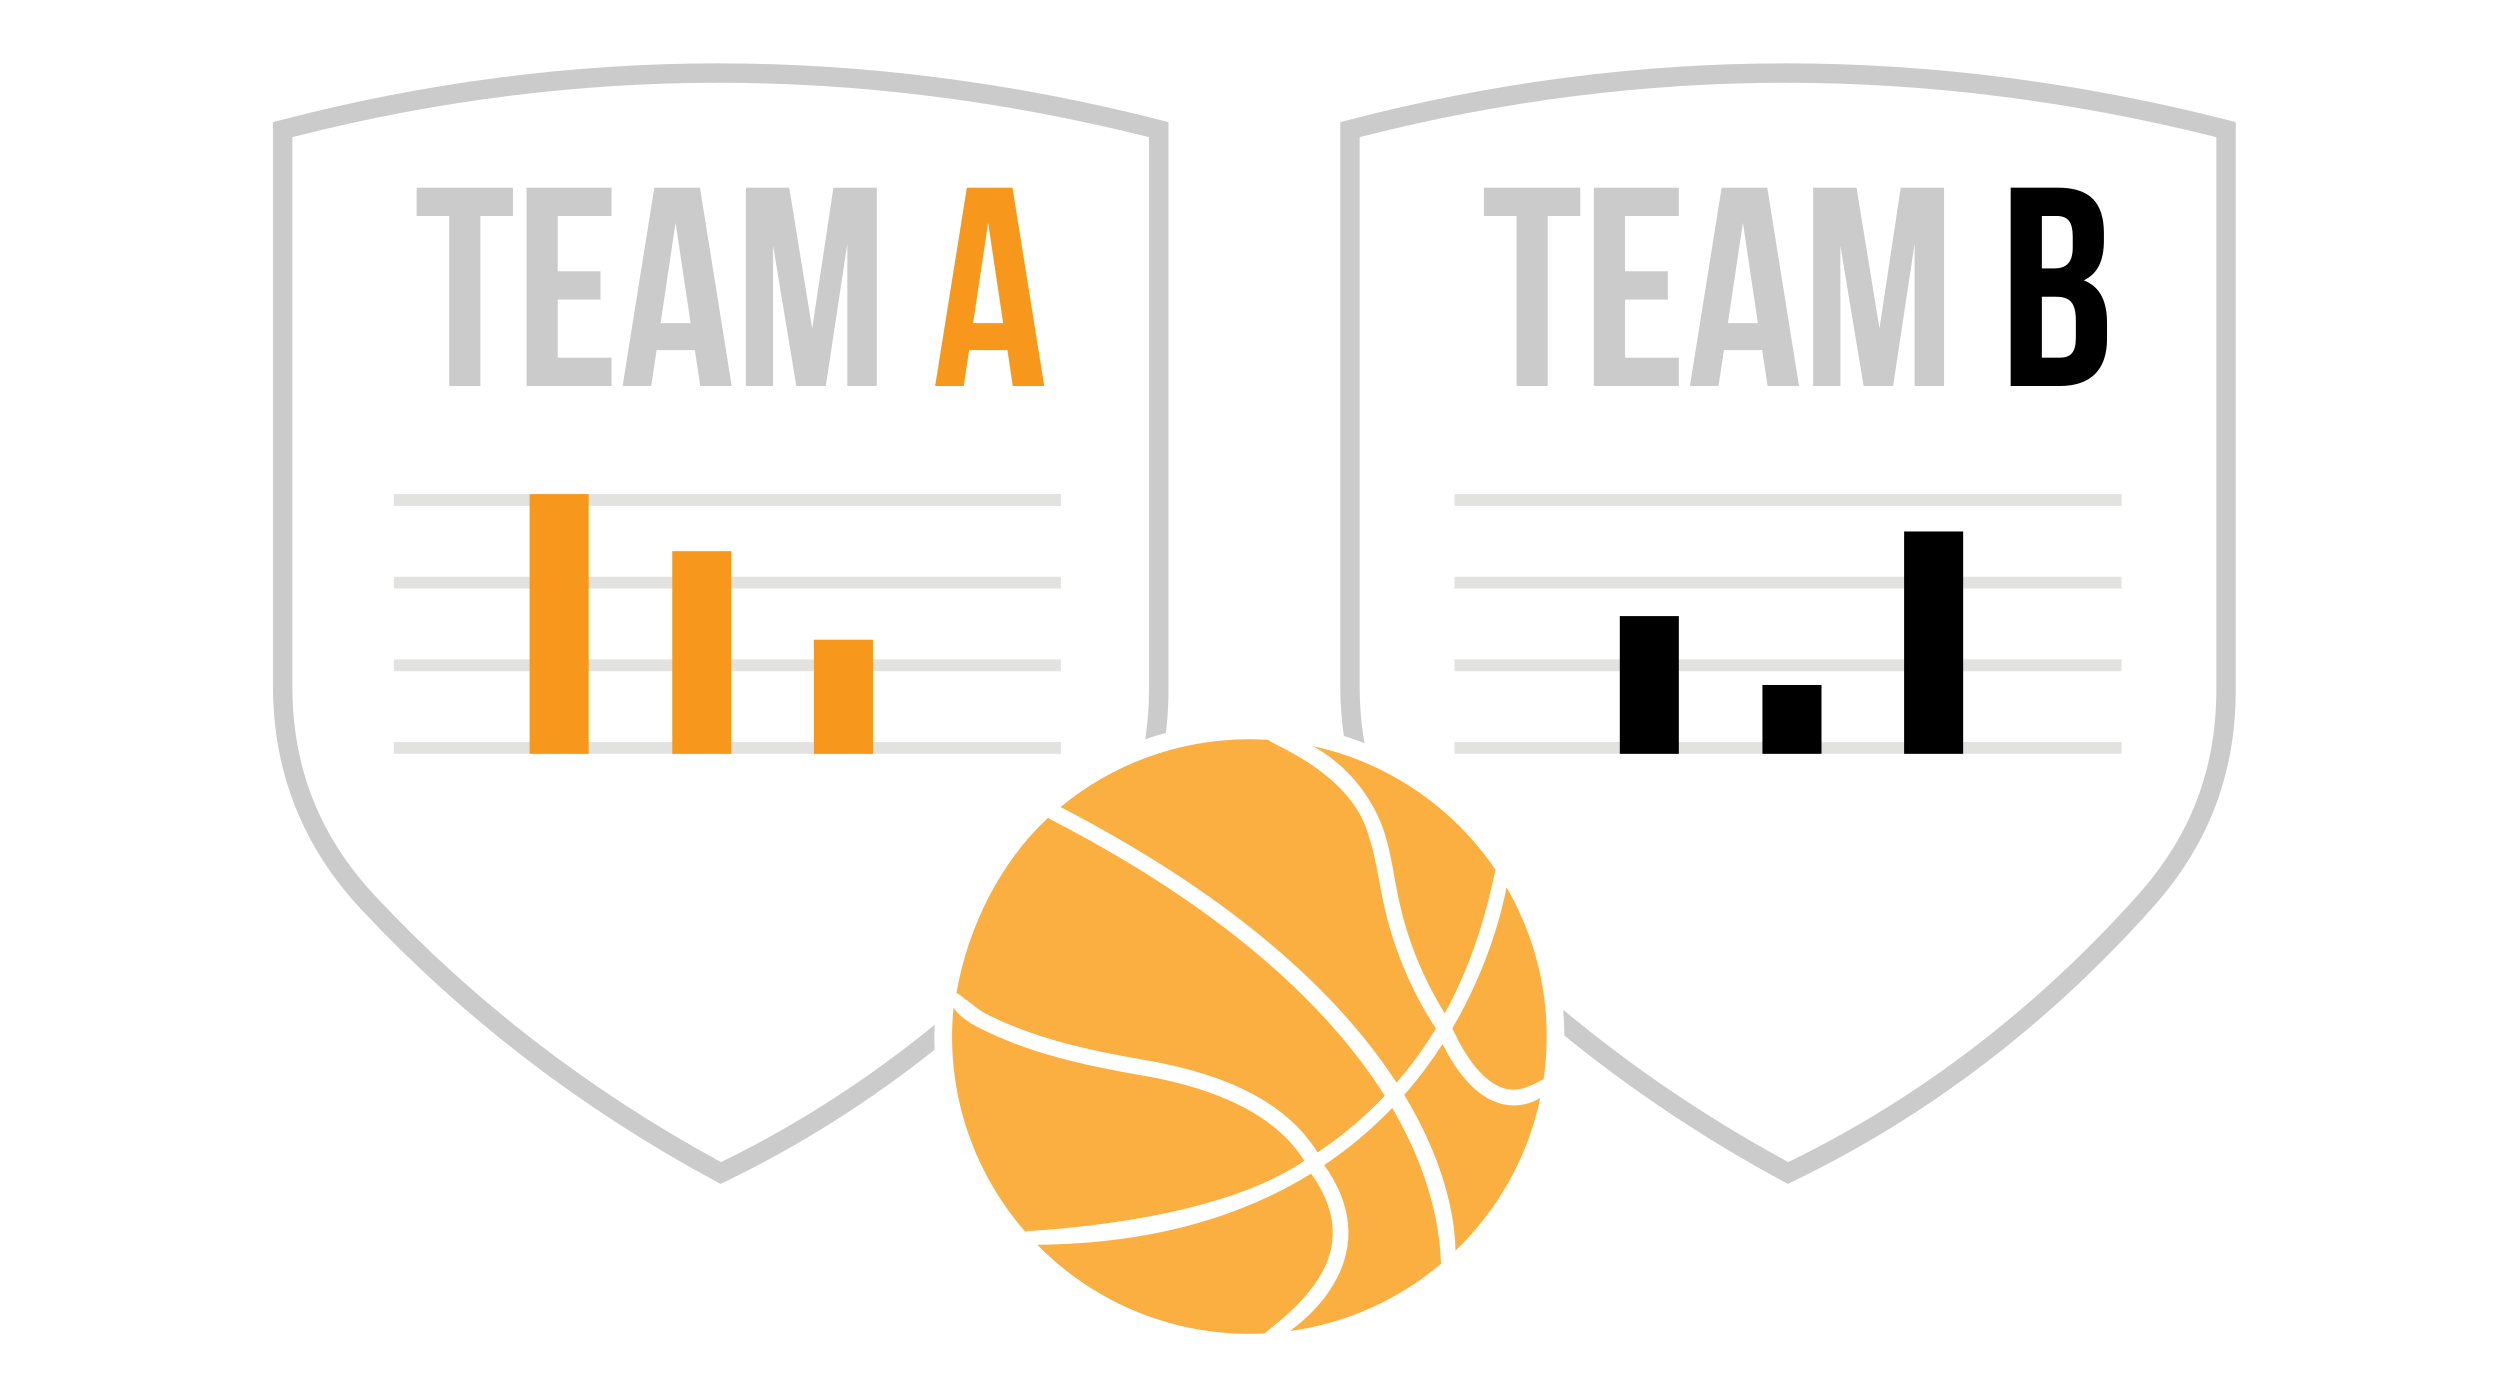 <?xml version="1.0" encoding="utf-8"?>
<!-- Generator: Adobe Illustrator 16.0.3, SVG Export Plug-In . SVG Version: 6.00 Build 0)  -->
<!DOCTYPE svg PUBLIC "-//W3C//DTD SVG 1.1//EN" "http://www.w3.org/Graphics/SVG/1.1/DTD/svg11.dtd">
<svg version="1.1" id="Layer_2" xmlns="http://www.w3.org/2000/svg" xmlns:xlink="http://www.w3.org/1999/xlink" x="0px" y="0px"
	 width="230px" height="128px" viewBox="0 0 230 128" enable-background="new 0 0 230 128" xml:space="preserve">
<g>
	<g>
		<path fill="#CCCBCB" d="M38.329,17.265h8.863v2.607h-2.998v15.642h-2.868V19.872h-2.998V17.265z"/>
		<path fill="#CCCBCB" d="M51.311,24.956h3.937v2.607h-3.937v5.344h4.954v2.607h-7.822V17.265h7.822v2.607h-4.954V24.956z"/>
		<path fill="#CCCBCB" d="M67.317,35.514h-2.894l-0.496-3.311h-3.52l-0.495,3.311h-2.634l2.92-18.249h4.197L67.317,35.514z
			 M60.773,29.726h2.763l-1.382-9.229L60.773,29.726z"/>
		<path fill="#CCCBCB" d="M74.72,30.222l1.955-12.957h3.99v18.249h-2.711V22.427l-1.981,13.087h-2.712l-2.137-12.904v12.904H68.62
			V17.265h3.988L74.72,30.222z"/>
		<path fill="#F7981D" d="M96.07,35.514h-2.894l-0.496-3.311h-3.52l-0.495,3.311h-2.634l2.92-18.249h4.197L96.07,35.514z
			 M89.526,29.726h2.763l-1.382-9.229L89.526,29.726z"/>
	</g>
	<g>
		<path fill="#CCCBCB" d="M136.521,17.265h8.863v2.607h-2.998v15.642h-2.868V19.872h-2.997V17.265z"/>
		<path fill="#CCCBCB" d="M149.503,24.956h3.937v2.607h-3.937v5.344h4.954v2.607h-7.822V17.265h7.822v2.607h-4.954V24.956z"/>
		<path fill="#CCCBCB" d="M165.51,35.514h-2.894l-0.496-3.311h-3.519l-0.496,3.311h-2.634l2.921-18.249h4.197L165.51,35.514z
			 M158.966,29.726h2.764l-1.383-9.229L158.966,29.726z"/>
		<path fill="#CCCBCB" d="M172.912,30.222l1.955-12.957h3.989v18.249h-2.711V22.427l-1.981,13.087h-2.712l-2.138-12.904v12.904
			h-2.502V17.265h3.988L172.912,30.222z"/>
		<path d="M193.559,21.462v0.652c0,1.877-0.573,3.076-1.852,3.676c1.538,0.599,2.139,1.981,2.139,3.91v1.486
			c0,2.816-1.486,4.328-4.354,4.328h-4.51V17.265h4.327C192.281,17.265,193.559,18.646,193.559,21.462z M187.85,19.872v4.823h1.121
			c1.068,0,1.721-0.47,1.721-1.929v-1.017c0-1.304-0.443-1.877-1.461-1.877H187.85z M187.85,27.302v5.605h1.642
			c0.966,0,1.486-0.443,1.486-1.798v-1.591c0-1.694-0.548-2.216-1.852-2.216H187.85z"/>
	</g>
	<rect x="36.233" y="45.457" fill="#E2E2E1" width="61.369" height="1.086"/>
	<rect x="36.233" y="53.061" fill="#E2E2E1" width="61.369" height="1.086"/>
	<rect x="36.233" y="60.664" fill="#E2E2E1" width="61.369" height="1.086"/>
	<rect x="36.233" y="68.267" fill="#E2E2E1" width="61.369" height="1.086"/>
	<rect x="48.725" y="45.457" fill="#F7981D" width="5.431" height="23.896"/>
	<rect x="61.849" y="50.707" fill="#F7981D" width="5.431" height="18.646"/>
	<rect x="74.883" y="58.854" fill="#F7981D" width="5.431" height="10.499"/>
	<rect x="133.814" y="45.457" fill="#E2E2E1" width="61.369" height="1.086"/>
	<rect x="133.814" y="53.061" fill="#E2E2E1" width="61.369" height="1.086"/>
	<rect x="133.814" y="60.664" fill="#E2E2E1" width="61.369" height="1.086"/>
	<rect x="133.814" y="68.267" fill="#E2E2E1" width="61.369" height="1.086"/>
	<rect x="149.021" y="56.681" width="5.431" height="12.671"/>
	<rect x="162.145" y="63.017" width="5.432" height="6.335"/>
	<rect x="175.179" y="48.896" width="5.432" height="20.456"/>
	<g>
		<path fill="#CCCBCB" d="M85.962,95.362c0-0.363,0.014-0.723,0.028-1.081c-6.056,4.938-12.535,9.14-19.41,12.506l-0.252,0.123
			l-0.246-0.135c-11.943-6.513-22.568-14.711-31.578-24.363c-5.119-5.484-7.607-11.798-7.607-19.301V12.617l0.41-0.104
			c12.807-3.251,25.852-4.9,38.772-4.9c12.929,0,26.124,1.65,39.22,4.905l0.413,0.102V63.46c0,1.573-0.131,3.084-0.353,4.558
			c0.626-0.221,1.261-0.419,1.906-0.596c0.155-1.288,0.236-2.606,0.236-3.963V11.233l-0.672-0.171
			c-13.59-3.473-27.3-5.234-40.748-5.234c-13.449,0-27.008,1.761-40.302,5.236l-0.667,0.174v51.874
			c0,7.866,2.721,14.77,8.087,20.518c9.304,9.97,20.301,18.405,32.685,25.072l0.401,0.216l0.41-0.197
			c6.822-3.279,13.262-7.36,19.297-12.149C85.975,96.17,85.962,95.767,85.962,95.362z"/>
	</g>
	<g>
		<path fill="#FAAF40" d="M133.617,94.597c0,0.007,0.001,0.014,0,0.02c1.508,3.271,3.238,5.204,5.016,5.573
			c1.612,0.34,3.164-0.909,3.373-0.876c0.188-1.29,0.289-2.609,0.289-3.951c0-5.004-1.351-9.689-3.695-13.725
			C138.204,83.706,136.958,88.909,133.617,94.597z"/>
		<path fill="#FAAF40" d="M128.479,99.608c1.419-1.645,2.619-3.322,3.626-4.975c-2.354-3.616-3.998-7.581-4.873-11.799
			c-0.136-0.635-0.254-1.287-0.372-1.944c-0.29-1.604-0.64-3.242-1.193-4.748c-1.967-5.349-8.95-7.736-8.943-8.069
			c-0.589-0.037-1.182-0.063-1.78-0.063c-6.601,0-12.656,2.34-17.382,6.233C114.593,83.071,123.659,92.171,128.479,99.608z"/>
		<path fill="#FAAF40" d="M126.996,75.59c0.666,1.635,0.979,3.368,1.281,5.045c0.115,0.641,0.23,1.278,0.364,1.903
			c0.79,3.806,2.232,7.394,4.278,10.69c3.578-6.472,4.537-13.076,4.684-13.188c-3.873-5.716-9.854-9.884-16.823-11.399
			C123.485,70.128,125.708,72.564,126.996,75.59z"/>
		<path fill="#FAAF40" d="M128.08,101.93c-1.78,1.861-3.851,3.642-6.254,5.254c1.875,2.631,2.579,5.278,2.065,7.883
			c-0.715,3.618-3.558,6.17-5.217,7.388c5.262-0.72,10.045-2.931,13.911-6.199C132.477,116.115,132.831,110,128.08,101.93z"/>
		<path fill="#FAAF40" d="M90.581,93.203c4.467,2.313,9.552,3.413,14.38,4.256c8.184,1.346,13.509,4.153,16.255,8.563
			c2.396-1.597,4.437-3.367,6.18-5.215c-4.661-7.378-13.598-16.573-30.749-25.419c-0.082-0.042-0.148-0.1-0.207-0.165
			c-4.358,4.007-7.408,10.056-8.449,16.146C88.292,91.402,89.764,92.763,90.581,93.203z"/>
		<path fill="#FAAF40" d="M122.479,114.779c0.434-2.209-0.199-4.496-1.857-6.805c-6.139,3.791-14.318,6.447-25.193,6.545
			c4.963,5.056,11.87,8.194,19.514,8.194c0.487,0,0.972-0.014,1.454-0.039C116.38,122.409,121.61,119.202,122.479,114.779z"/>
		<path fill="#FAAF40" d="M139.275,101.698c-0.297,0-0.608-0.03-0.936-0.097c-2.1-0.437-3.988-2.308-5.626-5.544
			c-1.004,1.559-2.172,3.133-3.524,4.673c4.234,6.995,4.703,12.353,4.708,14.341c3.878-3.731,6.66-8.59,7.809-14.055
			C141.161,101.336,140.321,101.698,139.275,101.698z"/>
		<path fill="#FAAF40" d="M120.001,106.797c-2.498-3.995-7.63-6.659-15.281-7.917c-4.948-0.865-10.163-1.995-14.812-4.403
			c-0.773-0.416-1.633-0.968-2.188-1.757c-0.083,0.87-0.129,1.75-0.129,2.643c0,6.864,2.535,13.134,6.712,17.937
			C94.434,113.17,111.198,112.753,120.001,106.797z"/>
	</g>
	<g>
		<path fill="#CCCBCB" d="M205.021,11.062c-13.59-3.473-27.3-5.234-40.748-5.234s-27.008,1.761-40.302,5.236l-0.666,0.174v51.874
			c0,1.57,0.113,3.102,0.33,4.594c0.644,0.201,1.277,0.428,1.903,0.674c-0.296-1.69-0.449-3.442-0.449-5.268V12.617l0.409-0.104
			c12.808-3.251,25.852-4.9,38.772-4.9c12.929,0,26.124,1.65,39.22,4.905l0.413,0.102V63.46c0.001,7.261-2.348,13.421-7.181,18.837
			c-9.312,10.429-20.061,18.668-31.95,24.49l-0.253,0.123l-0.246-0.135c-7.343-4.004-14.183-8.65-20.459-13.875
			c0.066,0.787,0.105,1.578,0.107,2.377c6.213,5.038,12.939,9.539,20.154,13.424l0.401,0.216l0.409-0.197
			c12.369-5.944,23.529-14.435,33.168-25.234c5.14-5.758,7.638-12.309,7.638-20.026V11.233L205.021,11.062z"/>
	</g>
</g>
</svg>
